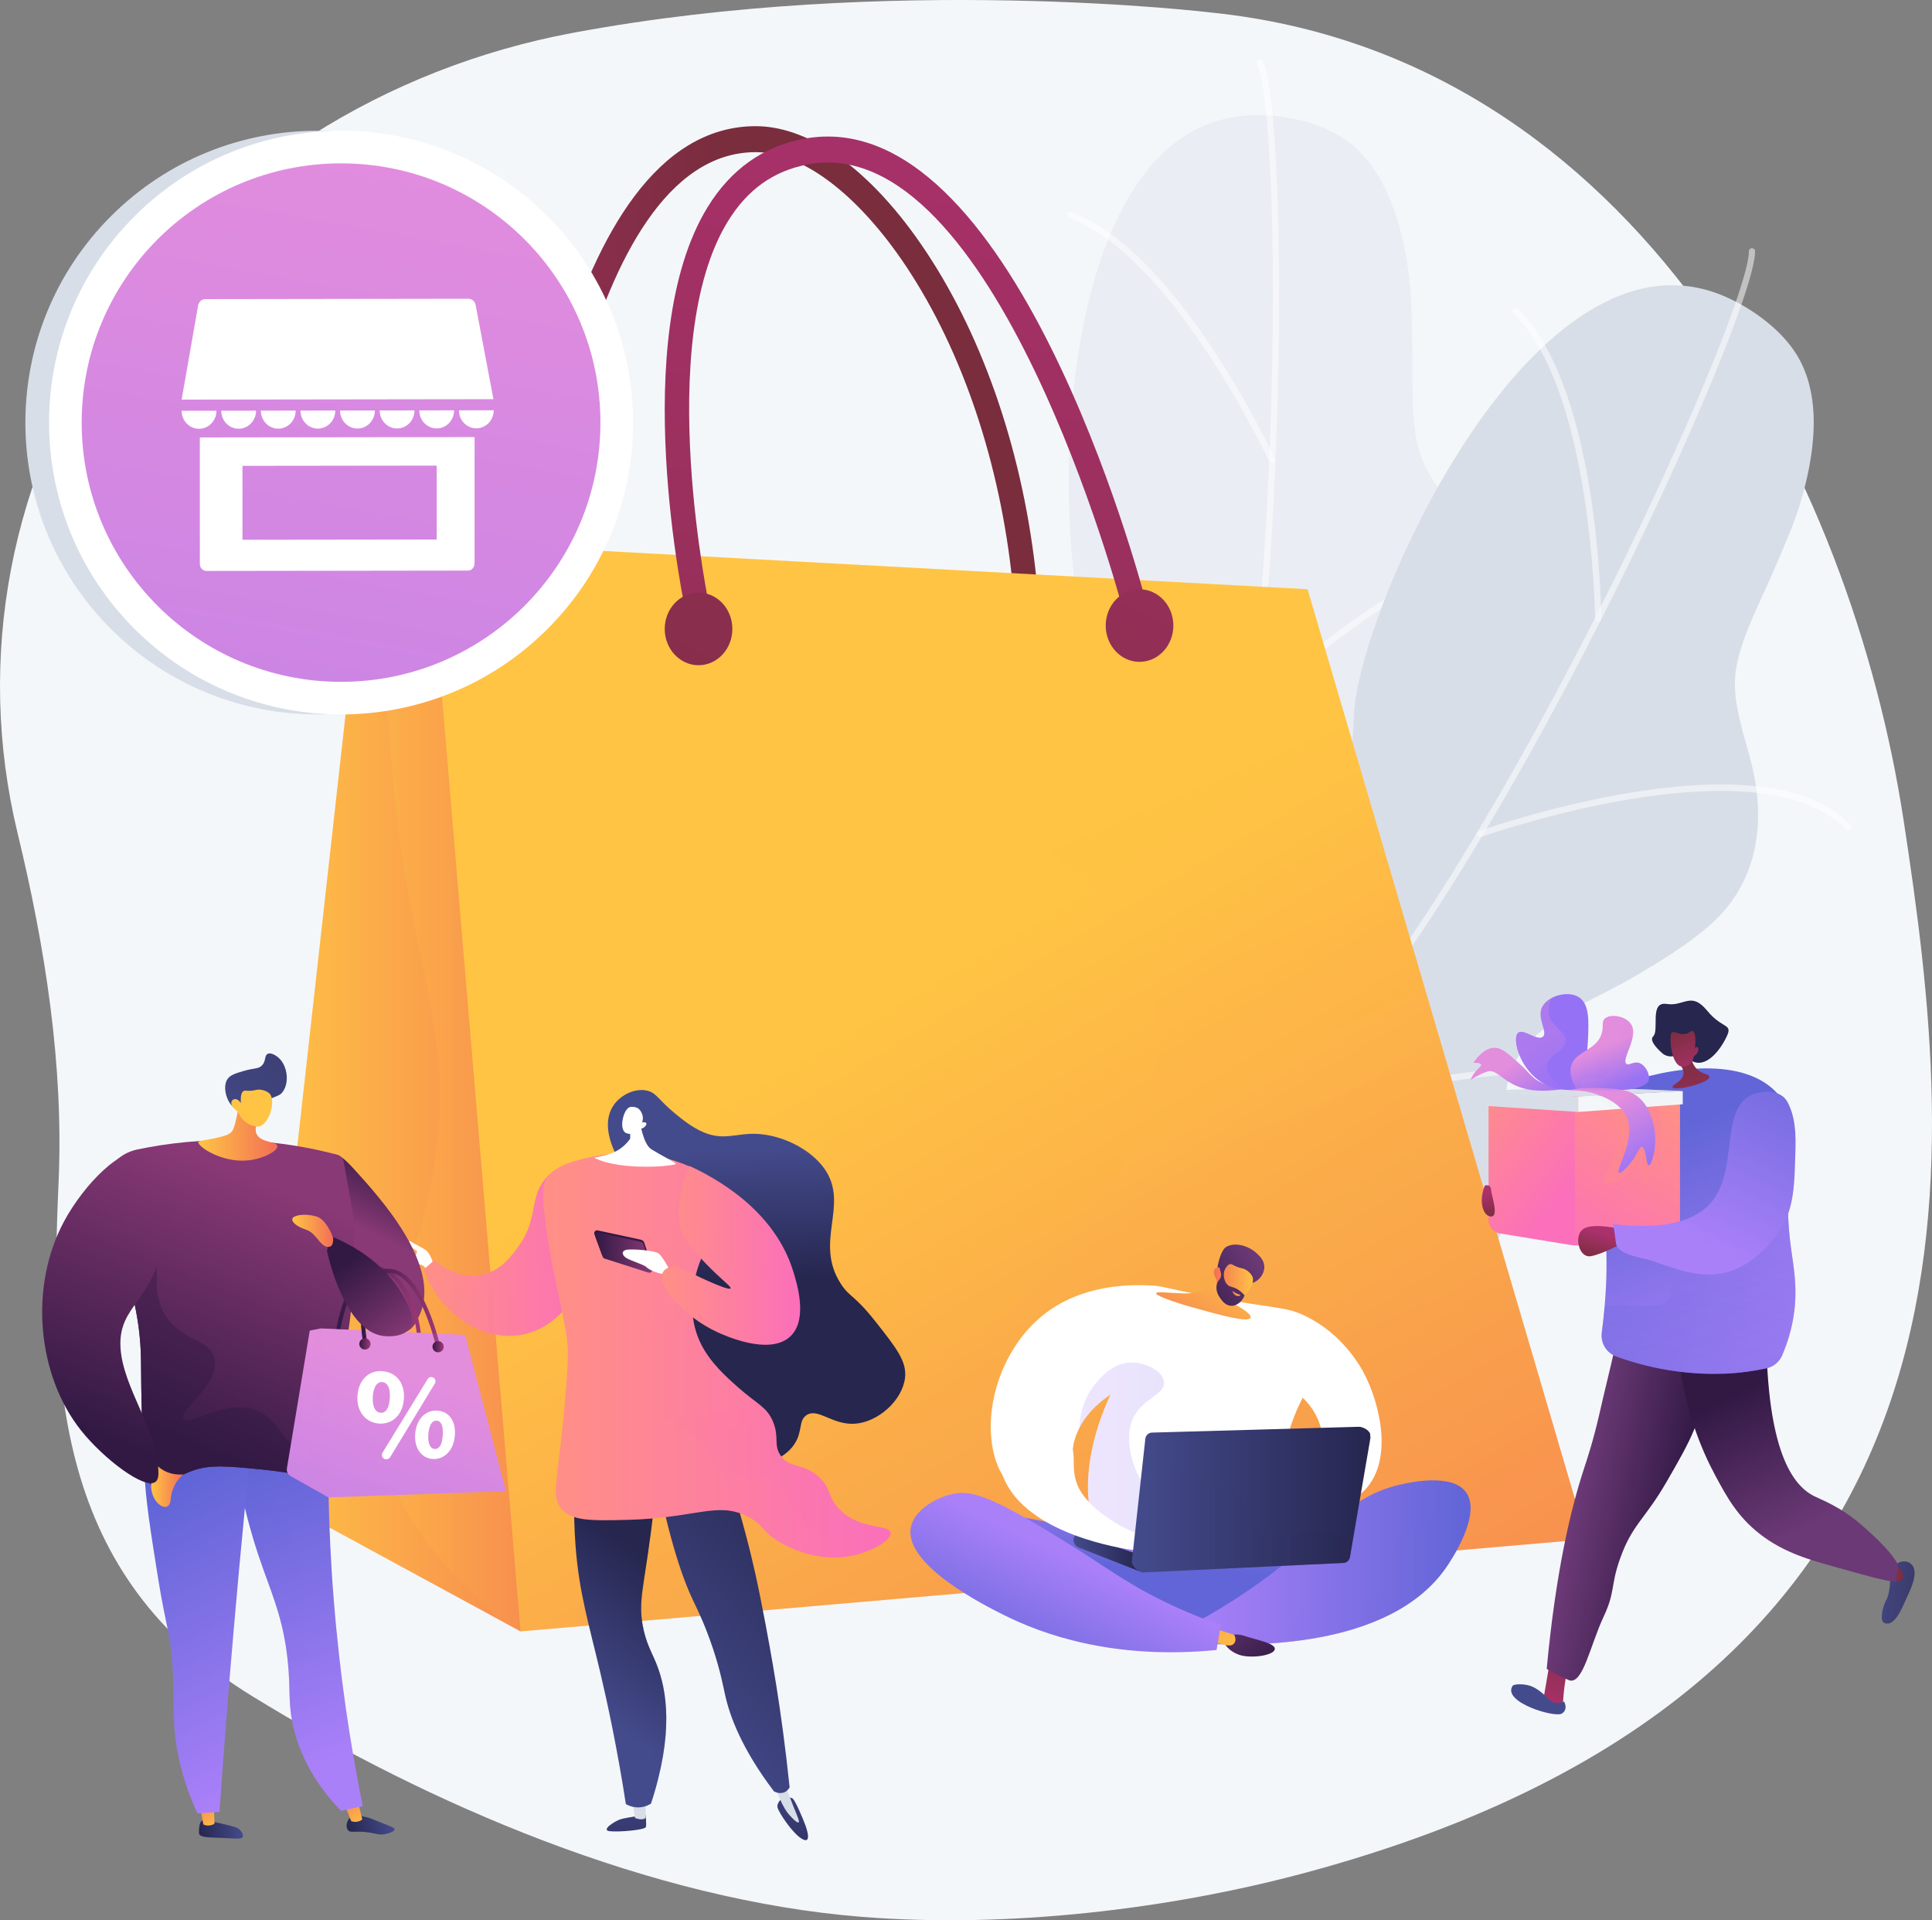 <svg width="478" height="475" viewBox="0 0 478 475" fill="none" xmlns="http://www.w3.org/2000/svg">
    <rect x="0" y="0" width="478" height="475" fill="#808080" stroke="none"/>
    <path d="M470.969 202.887C458.013 118.143 404.894 14.03 299.95 3.134C299.95 3.134 220.272 -6.552 141.728 8.128C95.111 16.839 54.236 42.772 28.37 80.043C2.507 117.315 -6.133 162.762 4.351 206.091C11.162 234.234 15.764 263.359 14.499 292.277C12.3 342.605 13.565 389.584 62.444 419.599C106.086 446.399 161.01 470.035 213.406 474.175C249.016 476.989 288.949 472.435 323.27 463.171C498.176 415.956 483.925 287.63 470.969 202.887Z" fill="#F4F7FA" />
    <path d="M332.807 34.486C326.736 30.253 317.904 28.4 310.572 28.483C258.602 29.066 259.935 137.609 269.837 161.077C279.74 184.547 275.26 192.888 235.604 208.847C195.948 224.806 217.468 247.5 223.596 261.301C229.724 275.103 240.533 286.3 212.028 302.853C183.524 319.407 194.553 327.308 194.553 327.308C194.553 327.308 253.857 378.736 249.363 361.081C244.87 343.425 248.121 315.943 297.002 309.864C318.055 307.246 349.579 294.519 354.885 271.324C356.12 265.923 356.62 257.788 354.904 252.444C352.523 245.031 347.069 239.484 343.726 232.597C335.94 216.547 351.052 203.084 359.413 191.245C363.777 185.062 368.128 178.733 371.292 171.834C377.862 157.51 373.774 143.06 364.355 131.126C359.839 125.403 353.727 119.439 351.38 112.365C348.86 104.765 349.631 94.034 349.421 86.019C349.257 79.734 349.342 73.452 348.473 67.208C346.861 55.594 342.956 41.564 332.807 34.486Z" fill="#EAEDF3" />
    <g opacity="0.8">
        <g opacity="0.8">
            <path opacity="0.8" d="M192.831 359.045C192.489 359.202 192.074 359.085 191.866 358.757C191.639 358.399 191.745 357.926 192.105 357.699C192.325 357.56 214.361 343.564 238.413 321.516C260.577 301.201 289.035 269.701 298.753 235C306.87 206.019 312.559 158.743 314.36 105.294C315.975 57.366 313.961 22.184 311.079 15.857C310.904 15.472 311.074 15.018 311.46 14.843C311.845 14.668 312.299 14.838 312.475 15.223C315.845 22.622 317.347 62.209 315.891 105.346C314.085 158.911 308.377 206.32 300.227 235.413C290.409 270.47 261.745 302.209 239.427 322.663C215.275 344.797 193.142 358.853 192.922 358.992C192.893 359.014 192.862 359.032 192.831 359.045Z" fill="white" />
        </g>
        <g opacity="0.8">
            <path opacity="0.8" d="M315.033 114.507C314.649 114.681 314.238 114.605 314.061 114.222C313.827 113.715 290.31 63.512 264.509 53.859C264.114 53.711 263.923 53.292 264.071 52.896C264.219 52.499 264.666 52.31 265.062 52.46C291.452 62.333 314.48 111.481 315.449 113.574C315.626 113.957 315.423 114.33 315.036 114.505C315.036 114.505 315.034 114.505 315.033 114.507Z" fill="white" />
        </g>
        <g opacity="0.8">
            <path opacity="0.8" d="M310.577 175.33C310.291 175.461 309.942 175.406 309.71 175.167C309.416 174.865 309.423 174.378 309.725 174.084C309.856 173.957 323.082 161.166 339.778 149.975C362.337 134.853 380.153 129.687 392.732 134.618C393.126 134.772 393.321 135.216 393.166 135.611C393.011 136.005 392.567 136.199 392.172 136.045C363.232 124.7 311.315 174.675 310.794 175.183C310.728 175.246 310.656 175.294 310.577 175.33Z" fill="white" />
        </g>
        <g opacity="0.8">
            <path opacity="0.8" d="M258.927 303.149C258.851 303.183 258.77 303.206 258.684 303.214C258.263 303.256 257.888 302.948 257.847 302.527C257.824 302.305 255.605 280.119 249.026 257.091C242.995 235.979 231.974 209.815 213.723 205.077C213.313 204.97 213.067 204.553 213.174 204.143C213.281 203.734 213.699 203.488 214.108 203.595C229.326 207.546 241.572 225.411 250.506 256.693C257.119 279.851 259.35 302.157 259.371 302.381C259.405 302.712 259.218 303.018 258.927 303.149Z" fill="white" />
        </g>
        <g opacity="0.8">
            <path opacity="0.8" d="M287.547 264.663C287.246 264.798 286.881 264.73 286.652 264.47C286.373 264.152 286.406 263.667 286.724 263.389C289.035 261.37 343.566 213.968 366.533 216.183C366.955 216.224 367.263 216.597 367.223 217.018C367.182 217.439 366.808 217.749 366.387 217.708C344.07 215.557 288.297 264.052 287.736 264.542C287.676 264.592 287.612 264.633 287.547 264.663Z" fill="white" />
        </g>
    </g>
    <path d="M444.749 88.113C440.978 81.747 433.708 76.404 427 73.445C379.458 52.46 335.672 151.801 334.954 177.261C334.237 202.72 326.702 208.458 283.994 206.566C241.286 204.675 251.462 234.237 251.319 249.336C251.175 264.434 256.37 279.1 223.565 282.365C190.76 285.631 197.521 297.386 197.521 297.386C197.521 297.386 230.175 368.745 233.404 350.816C236.633 332.887 250.987 309.219 297.994 323.921C318.241 330.253 352.21 331.721 366.654 312.809C370.017 308.404 373.845 301.208 374.497 295.633C375.402 287.9 372.739 280.592 372.553 272.942C372.119 255.111 391.456 249.115 403.973 241.8C410.509 237.98 417.093 234.02 422.833 229.05C434.752 218.734 437.021 203.891 433.396 189.13C431.659 182.052 428.567 174.094 429.366 166.683C430.222 158.722 435.371 149.275 438.506 141.893C440.963 136.105 443.643 130.421 445.442 124.38C448.79 113.14 451.052 98.755 444.749 88.113Z" fill="#D8DEE8" />
    <g opacity="0.8">
        <g opacity="0.8">
            <path opacity="0.8" d="M182.796 325.56C182.419 325.56 182.091 325.281 182.037 324.898C181.979 324.478 182.273 324.092 182.693 324.035C182.951 323.999 208.81 320.383 239.841 310.275C268.435 300.961 307.396 284.073 330.628 256.514C350.03 233.496 374.808 192.823 398.606 144.922C419.947 101.969 432.698 69.113 432.698 62.164C432.698 61.741 433.04 61.398 433.465 61.398C433.888 61.398 434.232 61.74 434.232 62.164C434.232 70.294 419.186 106.946 399.98 145.605C376.129 193.61 351.279 234.393 331.801 257.501C308.332 285.342 269.084 302.363 240.292 311.74C209.135 321.886 183.163 325.517 182.904 325.553C182.865 325.558 182.831 325.56 182.796 325.56Z" fill="white" />
        </g>
        <g opacity="0.8">
            <path opacity="0.8" d="M395.397 153.808C394.976 153.808 394.633 153.456 394.63 153.035C394.627 152.476 394.035 96.992 374.555 77.527C374.256 77.227 374.256 76.739 374.555 76.44C374.855 76.141 375.34 76.139 375.639 76.438C395.564 96.35 396.147 150.721 396.163 153.026C396.166 153.449 395.824 153.81 395.401 153.81C395.401 153.808 395.399 153.808 395.397 153.808Z" fill="white" />
        </g>
        <g opacity="0.8">
            <path opacity="0.8" d="M366.126 207.099C365.811 207.099 365.517 206.904 365.403 206.592C365.26 206.193 365.468 205.754 365.866 205.612C366.038 205.55 383.377 199.385 403.213 196.112C430.014 191.688 448.37 194.361 457.776 204.057C458.07 204.362 458.063 204.847 457.758 205.141C457.454 205.435 456.969 205.428 456.675 205.123C435.038 182.816 367.067 206.81 366.384 207.054C366.299 207.083 366.212 207.099 366.126 207.099Z" fill="white" />
        </g>
        <g opacity="0.8">
            <path opacity="0.8" d="M266.127 302.051C266.044 302.051 265.961 302.037 265.879 302.009C265.478 301.872 265.265 301.437 265.402 301.036C265.475 300.827 272.652 279.714 276.211 256.032C279.475 234.32 280.29 205.945 265.645 194.076C265.316 193.81 265.266 193.327 265.533 192.998C265.8 192.67 266.283 192.618 266.612 192.886C278.824 202.784 282.564 224.113 277.725 256.282C274.143 280.099 266.926 301.323 266.853 301.535C266.742 301.849 266.445 302.051 266.127 302.051Z" fill="white" />
        </g>
        <g opacity="0.8">
            <path opacity="0.8" d="M308.129 278.87C307.799 278.87 307.494 278.655 307.394 278.323C307.272 277.917 307.503 277.491 307.909 277.369C310.849 276.487 380.131 255.921 400.116 267.444C400.483 267.656 400.608 268.125 400.397 268.491C400.185 268.857 399.715 268.983 399.349 268.771C379.93 257.575 309.061 278.622 308.347 278.837C308.277 278.859 308.203 278.87 308.129 278.87Z" fill="white" />
        </g>
    </g>
    <path d="M253.74 149.81C252.214 149.81 250.912 148.565 250.764 146.903C248.142 117.382 239.175 89.334 225.512 67.923C213.41 48.956 199.002 37.637 186.963 37.637C186.949 37.637 186.937 37.637 186.923 37.637C143.075 37.728 133.902 145.782 133.816 146.873C133.675 148.642 132.231 149.951 130.576 149.799C128.93 149.646 127.709 148.091 127.85 146.323C128.225 141.627 137.614 31.314 186.911 31.211C186.928 31.211 186.947 31.211 186.965 31.211C201.188 31.211 217.036 43.264 230.453 64.293C244.679 86.587 254.008 115.707 256.725 146.292C256.881 148.06 255.675 149.628 254.029 149.796C253.931 149.805 253.835 149.81 253.74 149.81Z" fill="url(#paint0_linear_36_715)" />
    <path d="M71.068 372.19L128.789 403.556L163.762 288.366L106.135 133.937L89.796 138.236L65.002 360.023C64.441 365.045 66.865 369.907 71.068 372.19Z" fill="url(#paint1_linear_36_715)" />
    <path opacity="0.3" d="M163.762 288.366L106.135 133.937L96.498 136.473C95.161 157.09 95.75 174.062 96.656 186.416C100.519 238.994 113.349 253.626 107.133 290.305C101.965 320.805 90.68 324.943 91.666 345.462C92.741 367.809 107.262 386.524 124.528 401.24L128.787 403.554L163.762 288.366Z" fill="url(#paint2_linear_36_715)" />
    <path d="M106.135 133.937L323.505 145.763L392.585 380.743L128.789 403.556L106.135 133.937Z" fill="url(#paint3_linear_36_715)" />
    <g opacity="0.3">
        <path opacity="0.3" d="M323.505 145.763L210.146 139.596C208.233 142.601 205.699 147.498 205.228 153.745C202.437 190.688 278.721 202.648 285.556 247.995C290.76 282.519 258.743 322.355 230.175 340.102C200.077 358.801 179.682 349.33 159.327 370.091C150.383 379.211 144.936 390.617 141.697 402.44L392.584 380.743L323.505 145.763Z" fill="url(#paint4_linear_36_715)" />
    </g>
    <path d="M172.808 155.091C171.449 155.091 170.219 154.092 169.895 152.61C169.283 149.811 155.143 83.679 175.082 51.224C180.797 41.921 188.781 36.243 198.811 34.343C250.351 24.596 282.084 143.411 283.411 148.474C283.858 150.183 282.931 151.957 281.34 152.437C279.747 152.918 278.095 151.921 277.648 150.212C277.336 149.029 246.1 31.907 199.852 40.672C191.387 42.274 184.921 46.883 180.081 54.76C161.548 84.929 175.583 150.484 175.725 151.142C176.102 152.87 175.104 154.598 173.494 155.003C173.264 155.063 173.033 155.091 172.808 155.091Z" fill="url(#paint5_linear_36_715)" />
    <path d="M172.828 164.555C177.449 164.555 181.194 160.535 181.194 155.576C181.194 150.617 177.449 146.597 172.828 146.597C168.208 146.597 164.462 150.617 164.462 155.576C164.462 160.535 168.208 164.555 172.828 164.555Z" fill="url(#paint6_linear_36_715)" />
    <path d="M281.935 163.721C286.555 163.721 290.301 159.701 290.301 154.742C290.301 149.783 286.555 145.763 281.935 145.763C277.314 145.763 273.569 149.783 273.569 154.742C273.569 159.701 277.314 163.721 281.935 163.721Z" fill="url(#paint7_linear_36_715)" />
    <path d="M296.374 383.468L351.595 369.665L354.358 383.072L303.802 406.389L263.773 396.507L239.626 372.814L296.374 383.468Z" fill="url(#paint8_linear_36_715)" />
    <path d="M296.374 383.468L351.595 369.665L354.358 383.072L303.802 406.389L263.773 396.507L239.626 372.814L296.374 383.468Z" fill="url(#paint9_linear_36_715)" />
    <path d="M294.638 402.026C305.614 396.146 313.72 390.157 319.222 385.63C330.048 376.723 335.015 370.005 345.973 367.349C347.933 366.874 359.091 364.17 362.693 369.123C366.681 374.605 358.929 386.072 357.986 387.465C343.984 408.175 308.327 407.209 297.143 406.537C296.307 405.032 295.472 403.53 294.638 402.026Z" fill="url(#paint10_linear_36_715)" />
    <path opacity="0.3" d="M362.693 369.123C361.641 367.675 359.936 366.895 358.011 366.508C358.651 368.724 358.709 370.804 357.909 372.621C355.721 377.588 349.242 376.058 344.692 381.888C340.222 387.612 343.315 393.129 339.365 395.491C334.837 398.197 329.222 391.876 324.372 394.9C321.075 396.956 322.1 400.858 318.257 402.983C315.6 404.451 312.997 403.757 309.971 403.377C306.503 402.942 301.752 402.849 295.787 404.094C296.24 404.909 296.692 405.724 297.144 406.538C308.328 407.211 343.986 408.177 357.988 387.466C358.927 386.07 366.679 374.605 362.693 369.123Z" fill="url(#paint11_linear_36_715)" />
    <path d="M302.935 405.12C302.935 405.12 304.946 403.68 307.864 404.661C310.782 405.643 315.416 406.435 315.409 407.862C315.403 409.287 310.766 410.18 307.561 409.595C304.497 409.033 302.087 406.372 302.935 405.12Z" fill="url(#paint12_linear_36_715)" />
    <path d="M299.988 402.686L305.359 404.412C305.359 404.412 306.231 405.865 305.055 406.786C303.878 407.707 299.785 405.76 299.785 405.76L299.988 402.686Z" fill="url(#paint13_linear_36_715)" />
    <path d="M225.335 377.946C223.749 387.172 243.676 397.154 248.238 399.438C257.535 404.095 275.029 410.669 300.993 408.158C301.339 406.088 301.683 404.018 302.029 401.948C298.598 400.774 293.516 398.866 287.617 395.966C277.551 391.018 273.729 387.483 259.761 379.046C244.306 369.707 239.803 368.511 235.198 369.666C231.262 370.653 226.072 373.658 225.335 377.946Z" fill="url(#paint14_linear_36_715)" />
    <path d="M246.098 360.398C242.73 348.225 248.29 331.797 260.007 323.877C269.571 317.413 280.777 317.832 284.273 317.963C288.101 318.106 287.705 318.602 299.754 320.83C316.481 323.923 318.026 323.174 322.891 325.503C332.04 329.885 336.48 337.847 337.311 339.395C341.562 347.324 345.024 362.062 336.948 369.269C332.358 373.366 325.922 373.35 322.299 372.965C322.053 371.339 321.806 369.713 321.56 368.086C322.296 367.516 326.645 364.033 327.182 357.885C327.799 350.819 322.857 346.257 322.299 345.76C320.546 349.141 318.389 354.276 317.417 360.842C316.163 369.319 317.462 376.29 318.561 380.388C314.138 382.814 306.823 386.108 297.294 387.16C290.115 387.954 281.226 388.936 275.544 384.499C267.525 378.236 266.847 361.928 274.766 344.955C271.867 346.896 267.668 350.407 265.925 355.963C265.662 356.804 265.216 358.452 265.038 364.834C264.718 376.302 249.589 373.015 246.098 360.398Z" fill="white" />
    <path opacity="0.2" d="M300.401 368.827C296.365 369.322 295.268 373.509 291.524 373.263C283.377 372.73 276.837 358.634 280.278 350.936C282.521 345.916 288.371 345.041 287.972 341.77C287.652 339.151 283.593 337.137 280.278 337.039C275.117 336.886 271.709 341.378 270.513 342.952C267.718 346.637 267.116 350.68 267.052 353.281C269.103 349.26 272.37 346.561 274.766 344.955C266.847 361.93 267.525 378.238 275.544 384.499C281.226 388.936 290.115 387.954 297.294 387.16C305.027 386.306 311.303 383.975 315.759 381.831C311.429 374.791 305.915 368.152 300.401 368.827Z" fill="url(#paint15_linear_36_715)" />
    <path d="M314.463 380.311L267.246 379.606L279.802 385.661L314.584 383.387L314.463 380.311Z" fill="url(#paint16_linear_36_715)" />
    <path d="M265.581 380.86C265.581 381.743 266.133 382.532 266.964 382.833L282.052 388.744L282.121 384.647L267.248 379.606C266.412 379.367 265.581 379.993 265.581 380.86Z" fill="url(#paint17_linear_36_715)" />
    <path d="M248.381 352.287C252.025 348.84 260.964 351.012 264.298 355.963C266.753 359.608 264.721 362.607 266.517 367.199C268.717 372.826 277.018 377.911 282.119 379.605C281.321 381.322 281.555 381.767 280.756 383.485C277.512 383.079 254.055 379.489 248.317 365.571C248.02 364.849 244.474 355.982 248.381 352.287Z" fill="white" />
    <path d="M303.515 314.691C303.515 314.691 299.235 319.318 295.68 319.799C292.128 320.28 286.993 319.337 286.107 319.799C285.222 320.26 290.569 322.161 294.81 323.325C299.051 324.487 306.751 326.81 308.881 326.301C311.011 325.792 306.555 323.064 304.79 322.342C303.025 321.618 305.55 317.903 305.55 317.903L303.515 314.691Z" fill="url(#paint18_linear_36_715)" />
    <path d="M309.868 317.341C311.416 316.914 312.831 315.178 312.812 313.378C312.796 311.829 311.709 310.773 311.057 310.141C309.17 308.308 305.891 307.16 303.513 308.365C302.104 309.078 301.461 312.321 301.32 312.883C301.158 313.519 301.408 313.971 301.476 314.599C301.571 315.468 301.71 316.842 301.912 319.116C302.309 318.798 302.829 318.424 303.465 318.075C303.709 317.941 304.676 317.423 305.72 317.181C307.814 316.696 308.401 317.745 309.868 317.341Z" fill="url(#paint19_linear_36_715)" />
    <path d="M301.024 316.651C301.024 316.651 300.664 319.931 303.511 321.841C306.061 323.552 310.608 318.388 309.947 316.039C309.727 315.255 308.814 314.299 307.79 313.887C307.184 313.643 306.858 313.72 305.877 313.302C304.972 312.917 304.824 312.67 304.449 312.687C303.979 312.708 303.319 313.134 302.569 315.089C302.467 314.263 302.049 313.656 301.512 313.538C301.426 313.519 301.174 313.503 300.946 313.603C300.129 313.964 300.086 315.195 301.024 316.651Z" fill="url(#paint20_linear_36_715)" />
    <path d="M304.59 312.276C304.64 312.453 303.945 312.615 303.443 313.211C302.467 314.37 302.572 316.744 303.716 317.82C304.392 318.456 304.934 318.169 306.243 318.974C307.054 319.472 307.604 320.046 307.931 320.435C307.298 322.042 305.929 323.077 304.582 323.009C303.13 322.935 302.226 321.606 301.848 321.05C301.595 320.679 300.785 319.491 300.984 318.061C301.192 316.57 302.252 316.393 302.115 315.173C302.046 314.557 301.714 314.059 301.805 313.038C301.829 312.761 301.877 312.536 301.913 312.388C303.052 312.207 304.518 312.02 304.59 312.276Z" fill="url(#paint21_linear_36_715)" />
    <path d="M306.675 320.244C306.675 320.244 305.941 320.114 305.074 319.366C305.031 319.33 304.974 319.306 304.95 319.323C304.862 319.393 305.148 320.225 305.798 320.487C306.261 320.672 306.834 320.54 306.852 320.409C306.863 320.356 306.772 320.294 306.675 320.244Z" fill="url(#paint22_linear_36_715)" />
    <path d="M283.371 355.896L280.042 386.179C279.927 387.224 281.391 388.78 282.442 388.73L331.266 385.735C332.068 385.697 332.737 385.108 332.873 384.317L339.001 355.069C339.183 354.005 337.268 352.905 336.188 352.936L285.023 354.373C284.171 354.397 283.466 355.047 283.371 355.896Z" fill="url(#paint23_linear_36_715)" />
    <path d="M284.488 356.78L281.159 387.062C281.044 388.108 281.89 389.007 282.941 388.959L332.382 386.619C333.184 386.581 333.853 385.991 333.989 385.2L339.04 355.82C339.223 354.756 338.385 353.79 337.304 353.821L286.139 355.258C285.286 355.28 284.581 355.93 284.488 356.78Z" fill="url(#paint24_linear_36_715)" />
    <path opacity="0.3" d="M313.521 379.522C309.204 377.693 310.727 374.206 305.629 369.862C298.904 364.131 292.049 366.616 289.649 362.174C288.902 360.79 288.544 358.638 289.847 355.153L286.141 355.258C285.286 355.282 284.581 355.932 284.488 356.781L281.159 387.064C281.044 388.109 281.89 389.008 282.941 388.96L332.382 386.62C333.184 386.583 333.853 385.993 333.989 385.202L334.686 381.148C333.186 380.315 331.393 379.556 329.301 379.132C322.05 377.657 318.491 381.626 313.521 379.522Z" fill="url(#paint25_linear_36_715)" />
    <path d="M129.601 155.582C157.813 127.39 157.813 81.683 129.601 53.491C101.389 25.299 55.649 25.299 27.438 53.491C-0.774 81.683 -0.774 127.39 27.438 155.582C55.649 183.774 101.389 183.774 129.601 155.582Z" fill="#D8DEE8" />
    <path d="M135.46 155.582C163.672 127.39 163.672 81.683 135.46 53.491C107.249 25.299 61.509 25.299 33.297 53.491C5.086 81.683 5.086 127.39 33.297 155.582C61.509 183.774 107.249 183.774 135.46 155.582Z" fill="white" />
    <path d="M84.38 168.662C119.82 168.662 148.551 139.952 148.551 104.536C148.551 69.12 119.82 40.41 84.38 40.41C48.939 40.41 20.209 69.12 20.209 104.536C20.209 139.952 48.939 168.662 84.38 168.662Z" fill="url(#paint26_linear_36_715)" />
    <path d="M44.937 101.614L53.549 101.6L44.937 101.614Z" fill="white" />
    <path d="M49.243 106.07C51.623 106.066 53.549 104.063 53.549 101.598L44.937 101.612C44.937 104.079 46.866 106.075 49.243 106.07Z" fill="white" />
    <path d="M117.677 75.438C117.507 74.537 116.759 73.898 115.874 73.899L50.763 73.992C49.911 73.994 49.166 74.668 49.006 75.586L44.937 98.851L122.085 98.744L117.677 75.438Z" fill="white" />
    <path d="M54.739 101.596L63.352 101.583L54.739 101.596Z" fill="white" />
    <path d="M59.044 106.054C61.423 106.051 63.35 104.048 63.35 101.583L54.736 101.596C54.738 104.062 56.667 106.058 59.044 106.054Z" fill="white" />
    <path d="M64.539 101.581L73.153 101.568L64.539 101.581Z" fill="white" />
    <path d="M68.845 106.037C71.224 106.034 73.151 104.031 73.151 101.565L64.537 101.579C64.539 104.046 66.468 106.042 68.845 106.037Z" fill="white" />
    <path d="M74.34 101.564L82.954 101.55L74.34 101.564Z" fill="white" />
    <path d="M78.648 106.022C81.027 106.018 82.954 104.015 82.954 101.55L74.34 101.564C74.34 104.029 76.268 106.025 78.648 106.022Z" fill="white" />
    <path d="M122.157 101.485L113.543 101.498L122.157 101.485Z" fill="white" />
    <path d="M117.849 105.956C115.472 105.961 113.543 103.965 113.543 101.498L122.157 101.485C122.157 103.95 120.229 105.953 117.849 105.956Z" fill="white" />
    <path d="M112.355 101.502L103.741 101.516L112.355 101.502Z" fill="white" />
    <path d="M108.047 105.973C105.668 105.977 103.739 103.981 103.739 101.516L112.353 101.502C112.355 103.967 110.426 105.97 108.047 105.973Z" fill="white" />
    <path d="M102.552 101.517L93.938 101.531L102.552 101.517Z" fill="white" />
    <path d="M98.246 105.989C95.867 105.992 93.938 103.996 93.938 101.531L102.552 101.517C102.552 103.983 100.623 105.985 98.246 105.989Z" fill="white" />
    <path d="M92.749 101.535L84.136 101.548L92.749 101.535Z" fill="white" />
    <path d="M88.444 106.006C86.064 106.009 84.138 104.014 84.138 101.548L92.751 101.535C92.75 104 90.823 106.001 88.444 106.006Z" fill="white" />
    <path d="M49.441 108.207V139.32C49.441 139.825 49.538 140.31 49.868 140.669C50.198 141.029 50.601 141.23 51.065 141.23L115.773 141.144C116.81 141.142 117.418 140.27 117.418 139.186V108.117L49.441 108.207ZM108.042 133.457L59.99 133.519V115.234L108.042 115.174V133.457Z" fill="white" />
    <path d="M159.712 448.919C159.712 448.919 159.996 451.176 159.805 451.931C159.614 452.687 153.049 453.234 150.82 452.971C148.592 452.708 152.148 450.434 153.567 450.007C154.987 449.581 159.712 448.919 159.712 448.919Z" fill="url(#paint27_linear_36_715)" />
    <path d="M156.406 445.154L157.097 449.682C157.097 449.682 158.863 450.475 159.711 449.691L159.804 444.951L156.406 445.154Z" fill="#D8DEE8" />
    <path d="M193.419 444.953C193.419 444.953 192.026 445.986 192.397 447.224C192.769 448.462 196.019 453.418 198.336 454.826C200.653 456.232 199.926 453.301 199.253 451.475C198.579 449.65 196.857 445.628 196.184 444.953C195.511 444.279 193.419 444.953 193.419 444.953Z" fill="url(#paint28_linear_36_715)" />
    <path d="M190.913 439.979C191.585 441.855 192.234 443.397 192.741 444.535C193.863 447.052 194.476 447.996 195.169 448.814C195.774 449.527 197.206 451.049 197.591 450.794C197.982 450.538 196.934 448.688 194.914 443.27C194.62 442.484 193.695 439.978 193.695 439.978H190.913V439.979Z" fill="#D8DEE8" />
    <path d="M142.657 361.597C142.177 366.312 141.716 373.629 142.404 382.512C143.302 394.083 145.618 401.405 148.521 413.743C150.297 421.284 152.688 432.381 154.851 446.261C155.353 446.548 156.829 447.303 158.732 447.021C159.797 446.863 160.593 446.44 161.063 446.136C166.74 428.8 165.063 418.055 162.324 411.362C161.156 408.509 159.74 406.258 158.983 401.873C157.982 396.071 159.22 392.827 160.985 379.385C162.245 369.804 162.026 368.324 161.188 366.886C157.842 361.143 147.603 361.256 142.657 361.597Z" fill="url(#paint29_linear_36_715)" />
    <path d="M107.348 313.084C107.348 313.084 106.552 309.96 105.225 309.137C103.899 308.313 102.026 307.431 101.595 307.069C101.165 306.706 100.665 307.789 101.902 308.618C103.139 309.446 103.139 309.446 103.139 309.446C103.164 309.675 103.13 309.852 103.089 309.978C102.893 310.564 102.223 310.966 101.398 311.042C98.222 311.707 96.981 311.738 96.498 311.597C96.426 311.576 96.15 311.487 96.034 311.609C95.846 311.805 96.183 312.429 96.326 312.647C97.184 313.959 100.168 314.528 102.401 313.504C103.216 313.129 103.527 312.726 104.123 312.828C105.067 312.988 105.649 314.234 105.991 315.266L107.348 313.084Z" fill="white" />
    <path d="M162.198 363.613C165.677 381.563 169.09 390.989 171.674 396.322C172.311 397.637 174.437 401.88 176.446 407.962C178.225 413.346 178.967 417.306 179.347 419.049C180.546 424.55 183.51 432.584 191.484 443.12C191.584 443.179 192.943 443.947 194.243 443.263C194.9 442.916 195.229 442.364 195.36 442.106C194.317 432.032 193.12 423.567 192.083 417.034C191.864 415.664 190.904 409.669 189.399 401.747C188.81 398.648 187.947 394.106 186.913 389.442C185.626 383.633 183.651 375.73 180.609 366.259C174.471 365.375 168.335 364.495 162.198 363.613Z" fill="url(#paint30_linear_36_715)" />
    <path d="M104.787 314.074C105.692 313.271 106.595 312.469 107.5 311.664C107.83 311.998 112.657 316.705 119.405 315.278C124.051 314.296 126.73 310.483 128.447 308.049C133.603 300.739 130.52 295.375 136.07 290.408C137.611 289.03 140.635 287.359 142.612 287.869C147.322 289.083 150.034 303.238 145.475 314.373C144.554 316.62 139.488 328.996 127.994 330.336C118.715 331.42 108.873 324.886 104.787 314.074Z" fill="url(#paint31_linear_36_715)" />
    <path d="M159.236 292.616C157.263 290.794 153.49 288.693 151.597 283.81C151.028 282.341 149.01 277.133 151.986 273.15C153.753 270.784 157.036 269.179 159.929 269.748C162.401 270.234 162.788 271.955 166.989 275.418C168.626 276.765 171.254 278.931 174.179 280.137C179.19 282.201 182.203 280.259 187.235 280.48C193.416 280.752 200.598 284.201 204.058 289.214C210.2 298.112 201.304 307.137 208.03 317.562C210.234 320.977 211.321 320.212 216.541 326.823C221.767 333.444 224.382 336.753 223.916 340.809C223.271 346.437 217.203 351.815 211.49 352.181C205.909 352.538 202.362 348.151 199.52 350.07C197.497 351.435 198.654 354.093 196.506 357.285C193.738 361.402 188.294 362.222 187.415 362.353C179.257 363.582 168.257 354.024 163.587 342.698C155.162 322.275 169.959 302.522 159.236 292.616Z" fill="url(#paint32_linear_36_715)" />
    <path opacity="0.3" d="M162.326 411.362C161.157 408.509 159.742 406.258 158.985 401.873C157.983 396.071 159.222 392.827 160.987 379.385C162.246 369.804 162.028 368.324 161.19 366.886C159.372 363.764 155.515 362.381 151.582 361.813C151.635 362.014 151.687 362.217 151.73 362.411C153.794 371.832 145.915 377.581 149.469 387.937C151.221 393.043 154.016 394.212 154.668 400.135C155.279 405.682 153.065 406.839 153.538 411.882C154.245 419.42 159.604 421.244 160.997 427.017C161.904 430.768 161.14 436.252 154.524 444.191C154.634 444.876 154.744 445.561 154.852 446.259C155.355 446.547 156.831 447.301 158.733 447.019C159.798 446.861 160.595 446.438 161.065 446.134C166.742 428.8 165.064 418.057 162.326 411.362Z" fill="url(#paint33_linear_36_715)" />
    <path opacity="0.3" d="M141.558 301.423C133.062 308.128 134.009 320.989 128.786 321.64C127.191 321.84 127.279 320.617 123.473 319.381C117.908 317.573 115.295 319.4 111.379 318.027C109.759 317.458 107.649 316.242 105.573 313.375C105.311 313.607 105.048 313.84 104.787 314.073C108.873 324.884 118.713 331.419 127.994 330.337C139.488 328.996 144.556 316.622 145.475 314.375C147.613 309.151 148.152 303.261 147.634 298.354C145.674 298.927 143.545 299.855 141.558 301.423Z" fill="url(#paint34_linear_36_715)" />
    <path d="M135.395 291.259C135.916 290.451 137.571 288.213 144.594 286.563C148.114 285.736 154.622 284.319 162.997 286.092C174.499 288.528 181.662 295.425 184.36 298.323C182.153 299.761 176.059 304.144 173.042 312.46C172.102 315.047 169.329 323.892 173.296 332.179C175.581 336.953 179.625 340.537 182.696 343.26C187.302 347.343 189.688 347.971 191.231 351.629C192.912 355.612 191.219 357.555 193.306 360.281C195.549 363.209 198.176 361.849 201.978 364.81C205.871 367.842 204.486 370.34 208.03 373.693C213.179 378.563 220.006 376.981 220.322 379.173C220.596 381.059 215.744 383.617 211.622 384.654C203.459 386.708 196.34 383.26 194.223 382.197C188.361 379.254 189.373 377.349 184.905 375.106C177.422 371.349 172.309 375.529 155.265 375.96C146.036 376.194 141.368 376.245 138.812 373.125C136.477 370.275 137.704 367.148 139.106 353.675C139.106 353.675 139.106 353.675 139.106 353.673C139.557 349.172 140.5 339.751 140.505 334.383C140.508 331.209 139.407 326.026 137.205 315.656C137.074 315.044 135.884 309.443 134.92 301.959C134.052 295.219 134.177 293.151 135.395 291.259Z" fill="url(#paint35_linear_36_715)" />
    <g opacity="0.3">
        <path opacity="0.3" d="M208.029 373.691C204.485 370.338 205.871 367.842 201.976 364.808C198.174 361.846 195.547 363.207 193.304 360.28C191.216 357.553 192.91 355.611 191.229 351.627C189.686 347.969 187.3 347.341 182.695 343.258C179.624 340.535 175.581 336.953 173.295 332.177C169.327 323.892 172.101 315.046 173.04 312.458C176.057 304.143 182.151 299.759 184.358 298.322C184.145 298.093 183.895 297.832 183.627 297.558C169.08 299.556 160.598 307.956 159.551 310.443C157.127 316.192 160.965 318.305 161.063 334.886C161.109 342.811 160.254 345.942 162.828 349.25C165.771 353.034 169.162 351.863 173.418 356.809C176.689 360.61 176.164 363.018 179.218 364.621C182.5 366.341 184.592 364.335 188.296 365.124C194.482 366.443 195.805 373.57 199.895 377.471C202.988 380.42 208.706 382.483 219.983 380.27C220.245 379.89 220.37 379.52 220.32 379.173C220.004 376.98 213.178 378.563 208.029 373.691Z" fill="url(#paint36_linear_36_715)" />
    </g>
    <path d="M158.276 277.106C158.276 277.106 159.009 282.966 161.175 284.309C163.339 285.652 166.838 287.405 167.225 287.881C167.611 288.358 153.815 289.839 146.978 286.391C149.232 285.922 149.844 285.748 149.844 285.748C150.455 285.574 151.596 285.255 152.74 284.603C153.517 284.159 154.773 283.295 155.922 281.662L155.897 278.416L158.276 277.106Z" fill="white" />
    <path d="M158.604 279.181C158.604 279.181 157.194 281.116 154.98 280.31C152.998 279.588 154.181 274.474 155.752 273.889C156.277 273.695 157.239 273.781 157.884 274.181C158.336 274.463 159.546 275.964 158.852 277.645C159.353 277.501 159.793 277.632 159.903 277.879C160.043 278.194 159.62 278.622 159.523 278.718C159.191 279.057 158.79 279.15 158.604 279.181Z" fill="white" />
    <path d="M160.579 314.724L149.368 310.767C149.16 310.7 148.995 310.541 148.921 310.339L147.061 305.284C146.868 304.762 147.329 304.234 147.873 304.351L158.407 306.627C158.648 306.678 159.184 306.835 159.349 307.282L161.434 313.447C161.627 313.997 161.133 314.901 160.579 314.724Z" fill="url(#paint37_linear_36_715)" />
    <path d="M160.407 314.788L149.574 311.325C149.366 311.258 149.201 311.1 149.127 310.897L147.267 305.843C147.075 305.32 147.536 304.793 148.079 304.909L158.613 307.186C158.854 307.237 159.05 307.413 159.131 307.645L161.29 313.887C161.481 314.435 160.961 314.965 160.407 314.788Z" fill="url(#paint38_linear_36_715)" />
    <path d="M165.897 314.566C165.897 314.566 164.008 310.791 162.874 310.034C161.741 309.28 156.645 308.951 155.226 309.114C153.806 309.28 153.7 310.337 154.887 311.129C156.074 311.922 159.435 312.828 160.022 313.507C160.607 314.188 164.763 316.075 165.897 314.566Z" fill="white" />
    <path d="M163.939 314.822C162.375 318.095 169.438 325.776 177.315 329.45C178.92 330.198 190.446 335.572 195.625 330.495C199.903 326.301 197.206 317.561 196.242 314.442C191.513 299.123 176.77 291.261 170.588 288.421C165.899 299.951 168.595 305.116 169.658 306.728C170.769 308.415 173.874 311.96 177.176 315.085C179.498 317.284 180.947 318.357 180.749 318.695C180.503 319.118 177.771 318.302 167.168 313.072C165.937 313.265 164.474 313.705 163.939 314.822Z" fill="url(#paint39_linear_36_715)" />
    <path d="M87.652 289.262C94.048 296.293 109.359 313.127 103.804 325.299C103.042 326.968 102.223 328.764 100.424 329.428C95.165 331.365 90.458 320.334 78.637 318.166C72.595 317.059 70.524 319.369 68.494 317.415C62.304 311.451 73.667 285.089 82.393 285.507C83.974 285.583 85.164 286.525 87.652 289.262Z" fill="url(#paint40_linear_36_715)" />
    <path d="M49.849 450.473C49.29 450.987 49.254 452.189 49.231 452.974C49.221 453.325 49.216 453.5 49.262 453.621C49.601 454.503 51.351 454.491 54.103 454.602C58.452 454.779 59.758 455.041 60.057 454.377C60.338 453.755 59.51 452.816 59.417 452.713C58.917 452.158 58.334 451.979 57.21 451.683C55.13 451.137 53.73 450.855 53.307 450.769C50.659 450.232 50.217 450.134 49.849 450.473Z" fill="url(#paint41_linear_36_715)" />
    <path d="M52.899 446.139L53.069 451.085C52.934 451.317 51.432 451.951 50.301 451.278L49.448 446.378L52.899 446.139Z" fill="url(#paint42_linear_36_715)" />
    <path d="M86.482 449.782C85.734 450.523 85.496 451.95 86.074 452.689C86.64 453.416 87.576 452.943 90.147 453.157C92.899 453.385 93.584 454.075 95.485 453.657C96.252 453.488 97.616 453.052 97.62 452.51C97.621 452.13 96.952 451.896 94.719 451.015C91.55 449.763 91.567 449.705 90.888 449.555C89.181 449.18 87.47 448.802 86.482 449.782Z" fill="url(#paint43_linear_36_715)" />
    <path d="M88.486 445.383L89.625 450.052C89.508 450.292 88.058 451.04 86.879 450.456L85.063 445.885L88.486 445.383Z" fill="url(#paint44_linear_36_715)" />
    <path d="M81.562 344.06C80.937 359.518 81.067 376.943 82.594 395.947C84.103 414.73 86.711 431.769 89.746 446.791C87.957 447.17 86.167 447.552 84.376 447.932C80.122 443.524 74.825 436.658 72.595 427.235C71.211 421.387 71.933 418.457 71.236 411.318C70.129 399.949 66.984 393.858 63.894 384.573C61.115 376.23 57.957 364.036 56.775 347.897C65.036 346.618 73.299 345.339 81.562 344.06Z" fill="url(#paint45_linear_36_715)" />
    <path opacity="0.3" d="M79.103 416.302C77.132 408.504 73.335 406.442 73.198 399.081C73.101 393.874 74.973 393.449 74.847 388.465C74.658 380.906 70.225 376.943 67.999 372.188C65.647 367.167 64.744 359.1 71.078 345.682C66.309 346.42 61.541 347.159 56.773 347.897C57.955 364.036 61.115 376.232 63.892 384.573C66.984 393.856 70.129 399.949 71.235 411.318C71.93 418.457 71.209 421.387 72.594 427.235C74.825 436.658 80.12 443.524 84.375 447.932C84.831 447.836 85.285 447.738 85.741 447.642C81.142 442.159 79.518 437.261 79.105 433.287C78.434 426.823 81.092 424.165 79.103 416.302Z" fill="url(#paint46_linear_36_715)" />
    <path d="M63.675 343.097C61.549 362.687 59.595 382.651 57.838 402.982C56.519 418.237 55.346 433.307 54.305 448.185C52.491 448.312 50.676 448.438 48.863 448.565C47.294 445.233 45.245 440.156 44 433.723C42.486 425.91 43.176 421.356 42.758 413.319C42.288 404.305 41.017 402.28 39.183 390.843C35.46 367.633 33.599 356.028 39.494 349.184C41.406 346.963 47.329 341.45 63.675 343.097Z" fill="url(#paint47_linear_36_715)" />
    <path d="M26 298.901C23.641 292.635 27.39 285.729 33.946 284.349C41.402 282.781 50.329 281.722 60.362 282.133C69.325 282.5 77.115 283.957 83.435 285.636C84.258 285.854 84.879 286.528 85.028 287.367C85.834 291.859 86.639 296.353 87.442 300.845C87.647 305.805 87.714 312.525 87.156 320.464C86.601 328.403 86.054 328.524 84.779 339.729C82.699 358 83.571 362.774 79.897 364.97C77.507 366.398 76.642 364.674 64.446 363.469C56.268 362.661 52.094 362.284 47.953 363.685C42.314 365.594 40.427 368.795 38.101 367.755C35.869 366.756 35.586 362.907 35.314 356.197C34.896 345.846 34.92 338.809 34.882 336.291C34.705 324.735 31.773 315.912 28.021 304.612C27.354 302.597 26.672 300.691 26 298.901Z" fill="url(#paint48_linear_36_715)" />
    <path d="M59.263 270.686C59.132 273.592 58.686 275.878 58.294 277.439C57.847 279.227 57.568 279.681 57.226 280.042C56.71 280.587 55.946 281.025 51.728 281.837C49.431 282.277 49.14 282.248 49.078 282.469C48.775 283.552 54.757 287.618 61.188 287.056C65.124 286.712 68.799 284.673 68.642 283.492C68.486 282.303 64.549 282.727 63.498 280.535C62.769 279.011 63.787 276.956 64.952 275.271C64.018 273.272 60.197 272.686 59.263 270.686Z" fill="url(#paint49_linear_36_715)" />
    <path d="M66.211 272.057C68.922 270.982 69.282 270.876 69.766 270.312C71.704 268.053 71.186 263.624 68.9 261.623C68.781 261.52 67.24 260.198 66.232 260.684C65.377 261.097 65.845 262.362 64.907 263.456C64.028 264.48 62.965 264.136 60.405 264.888C58.298 265.507 56.987 265.89 56.29 266.915C54.853 269.026 56.237 273.544 58.748 274.494C59.651 274.836 60.085 274.484 66.211 272.057Z" fill="url(#paint50_linear_36_715)" />
    <path d="M58.84 274.953C58.84 274.953 59.904 278.117 63.33 278.663C66.397 279.151 68.377 272.479 66.772 270.604C66.237 269.978 64.992 269.486 63.877 269.543C63.218 269.576 62.949 269.786 61.873 269.82C60.878 269.851 60.637 269.686 60.3 269.861C59.879 270.08 59.452 270.75 59.595 272.865C59.151 272.149 58.509 271.769 57.966 271.89C57.88 271.909 57.639 272.003 57.474 272.191C56.877 272.866 57.36 274.015 58.84 274.953Z" fill="url(#paint51_linear_36_715)" />
    <path d="M75.157 358.975C69.158 356.418 69.191 351.125 63.589 348.916C55.593 345.765 46.763 353.09 45.383 351.06C43.948 348.947 54.496 342.466 53.092 336.076C51.975 330.997 44.612 331.898 40.666 324.948C36.922 318.353 40.549 312.255 37.235 309.965C36.047 309.144 33.951 308.821 29.977 310.567C32.75 319.214 34.737 326.841 34.884 336.292C34.923 338.811 34.897 345.847 35.315 356.198C35.586 362.908 35.871 366.757 38.102 367.756C40.428 368.798 42.316 365.595 47.955 363.687C52.096 362.286 56.269 362.661 64.448 363.47C76.645 364.676 77.509 366.4 79.898 364.971C81.455 364.041 82.195 362.644 82.689 359.958C80.244 360.223 77.65 360.037 75.157 358.975Z" fill="url(#paint52_linear_36_715)" />
    <path d="M38.82 362.461C38.82 362.461 41.073 365.088 45.393 364.713C45.393 364.713 42.575 366.591 42.2 371.095C41.824 375.599 34.311 370.344 38.82 362.461Z" fill="url(#paint53_linear_36_715)" />
    <path d="M38.443 366.589C35.754 368.547 25.58 360.809 20.037 353.826C9.245 340.234 7.1 318.326 15.905 302.023C20.739 293.073 30.357 283.049 35.814 285.131C40.879 287.063 41.333 299.037 40.322 306.527C38.228 322.029 29.301 322.618 29.803 333.179C30.283 343.248 39.154 353.912 39.195 364.335C39.197 364.923 39.174 366.058 38.443 366.589Z" fill="url(#paint54_linear_36_715)" />
    <path d="M103.749 332.156C103.496 332.144 103.288 331.943 103.276 331.685C103.047 327.107 101.754 322.709 99.638 319.3C97.763 316.282 95.45 314.427 93.455 314.335C93.453 314.335 93.45 314.335 93.448 314.335C86.174 314.023 83.902 330.64 83.881 330.808C83.845 331.08 83.597 331.272 83.324 331.236C83.052 331.2 82.859 330.951 82.895 330.679C82.99 329.957 85.314 312.993 93.491 313.343C93.494 313.343 93.496 313.343 93.499 313.343C95.858 313.45 98.403 315.429 100.482 318.776C102.686 322.324 104.031 326.89 104.271 331.634C104.284 331.907 104.073 332.141 103.799 332.154C103.78 332.156 103.765 332.156 103.749 332.156Z" fill="url(#paint55_linear_36_715)" />
    <path d="M71.906 365.135L81.261 370.409L87.862 352.882L79.377 328.606L76.637 329.148L70.984 363.211C70.856 363.983 71.224 364.751 71.906 365.135Z" fill="url(#paint56_linear_36_715)" />
    <path opacity="0.3" d="M87.862 352.882L79.377 328.606L77.762 328.926C77.397 332.099 77.376 334.725 77.442 336.64C77.717 344.788 79.743 347.142 78.457 352.76C77.388 357.431 75.487 357.986 75.508 361.162C75.53 364.62 77.81 367.619 80.571 370.02L81.261 370.409L87.862 352.882Z" fill="url(#paint57_linear_36_715)" />
    <path d="M79.377 328.604L115.074 330.208L125.173 368.851L81.261 370.409L79.377 328.604Z" fill="url(#paint58_linear_36_715)" />
    <path d="M90.289 332.368C90.064 332.357 89.866 332.194 89.823 331.964C89.74 331.527 87.855 321.209 91.389 316.347C92.402 314.953 93.764 314.136 95.442 313.918C104.057 312.797 108.496 331.381 108.68 332.172C108.742 332.438 108.577 332.706 108.308 332.768C108.04 332.83 107.773 332.665 107.711 332.397C107.668 332.211 103.3 313.894 95.569 314.901C94.155 315.085 93.049 315.749 92.192 316.93C88.908 321.451 90.781 331.678 90.8 331.781C90.85 332.051 90.673 332.311 90.403 332.361C90.365 332.368 90.327 332.369 90.289 332.368Z" fill="url(#paint59_linear_36_715)" />
    <g opacity="0.3">
        <path opacity="0.3" d="M115.074 330.208L97.365 329.412C96.452 330.262 95.786 331.257 95.676 332.402C95.154 337.781 107.481 340.111 108.344 347.555C108.967 352.925 103.381 358.837 98.519 361.364C93.398 364.027 90.081 362.413 86.559 365.468C85.013 366.811 84.031 368.53 83.411 370.332L125.175 368.851L115.074 330.208Z" fill="url(#paint60_linear_36_715)" />
    </g>
    <path d="M91.676 332.505C91.641 333.27 90.993 333.863 90.226 333.829C89.46 333.794 88.867 333.146 88.901 332.38C88.935 331.615 89.584 331.021 90.351 331.056C91.118 331.09 91.712 331.74 91.676 332.505Z" fill="url(#paint61_linear_36_715)" />
    <path d="M109.779 333.191C109.745 333.956 109.096 334.549 108.329 334.515C107.563 334.48 106.97 333.832 107.004 333.066C107.039 332.301 107.687 331.707 108.454 331.742C109.22 331.776 109.814 332.424 109.779 333.191Z" fill="url(#paint62_linear_36_715)" />
    <g opacity="0.15">
        <path opacity="0.15" d="M99.428 346.097C99.171 350.369 96.395 352.47 93.417 352.325C90.172 352.167 87.681 349.563 87.927 345.483C88.161 341.603 90.733 338.947 94.358 339.382C97.873 339.803 99.638 342.609 99.428 346.097ZM91.726 345.667C91.592 347.895 92.249 349.549 93.675 349.64C95.046 349.728 95.794 348.359 95.936 346.021C96.063 343.907 95.595 342.215 94.1 342.057C92.643 341.905 91.853 343.537 91.726 345.667ZM94.119 359.547L105.298 341.309C105.511 340.96 105.908 340.767 106.316 340.817C107.071 340.908 107.481 341.749 107.087 342.399L96.023 360.637C95.834 360.95 95.493 361.141 95.127 361.141H95.012C94.193 361.139 93.692 360.244 94.119 359.547ZM112.043 355.071C111.806 359.028 109.411 361.091 106.858 361.088C104.111 361.084 101.998 358.801 102.196 355.04C102.411 351.464 104.616 348.897 107.716 349.121C110.732 349.337 112.238 351.842 112.043 355.071ZM105.466 355.036C105.315 357.092 105.87 358.586 107.09 358.605C108.265 358.624 108.912 357.33 109.043 355.167C109.16 353.212 108.793 351.675 107.512 351.601C106.239 351.529 105.585 353.07 105.466 355.036Z" fill="url(#paint63_linear_36_715)" />
    </g>
    <path d="M99.935 345.92C99.679 350.192 96.902 352.293 93.924 352.148C90.68 351.99 88.189 349.385 88.435 345.306C88.669 341.426 91.241 338.77 94.864 339.205C98.382 339.626 100.145 342.433 99.935 345.92ZM92.233 345.492C92.099 347.72 92.756 349.373 94.182 349.465C95.554 349.552 96.302 348.184 96.443 345.846C96.57 343.731 96.102 342.04 94.607 341.881C93.152 341.728 92.362 343.362 92.233 345.492ZM94.626 359.37L105.805 341.132C106.018 340.783 106.416 340.59 106.824 340.64C107.579 340.731 107.988 341.572 107.594 342.222L96.531 360.46C96.341 360.773 96.001 360.964 95.634 360.964H95.519C94.702 360.962 94.2 360.068 94.626 359.37ZM112.552 354.895C112.315 358.853 109.92 360.916 107.367 360.912C104.62 360.909 102.507 358.626 102.705 354.864C102.92 351.289 105.126 348.722 108.226 348.945C111.24 349.16 112.747 351.665 112.552 354.895ZM105.975 354.859C105.824 356.915 106.38 358.409 107.599 358.428C108.774 358.447 109.421 357.153 109.552 354.99C109.669 353.035 109.303 351.498 108.021 351.424C106.748 351.352 106.092 352.893 105.975 354.859Z" fill="white" />
    <path d="M81.872 305.778C92.829 310.328 97.528 316.751 99.514 320.163C100.78 322.342 102.848 325.993 101.473 328.384C100.181 330.633 96.445 330.722 94.612 330.439C85.29 329 81.273 311.155 80.891 309.374L81.872 305.778Z" fill="url(#paint64_linear_36_715)" />
    <path d="M82.395 306.154C82.395 306.154 80.893 301.65 78.262 300.899C75.634 300.147 73 300.524 72.439 301.273C71.876 302.025 73.148 303.331 75.706 304.179C78.264 305.026 79.014 308.03 80.893 308.404C82.77 308.781 82.395 306.154 82.395 306.154Z" fill="url(#paint65_linear_36_715)" />
    <path d="M383.799 409.047C383.13 412.946 382.459 416.843 381.789 420.742C382.094 421.18 382.835 422.104 383.991 422.226C385.285 422.362 386.328 421.409 386.715 421.017C387.043 415.612 387.959 411.797 389.02 409.047H383.799Z" fill="url(#paint66_linear_36_715)" />
    <path d="M374.189 417.075C374.588 416.417 377.554 416.506 379.102 417.208C381.7 418.383 383.341 420.711 384.005 420.997C385.519 421.648 386.847 420.887 386.973 420.912C386.973 420.912 388.096 422.802 386.424 423.881C384.752 424.961 371.723 421.143 374.189 417.075Z" fill="#444B8C" />
    <path d="M401.224 322.299C401.061 328.716 398.305 338.251 395.759 349.528C394.2 356.434 392.542 361.325 391.86 363.41C388.686 373.125 384.958 388.425 382.674 412.798C382.933 413.157 387.668 415.454 388.246 415.643C391.635 416.752 393.429 406.987 396.756 399.911C399.691 393.669 398.41 392.385 400.822 385.561C403.82 377.076 406.893 375.974 412.363 366.503C418.042 356.669 421.99 349.834 420.864 342.674C418.909 330.251 404.839 323.684 401.224 322.299Z" fill="url(#paint67_linear_36_715)" />
    <path d="M469.844 386.498C470.893 386.062 472.187 386.105 473.042 387.097C474.719 389.041 472.72 393.162 471.85 394.963C470.862 397.008 468.953 402.638 466.185 401.462C464.953 400.938 465.892 397.228 466.532 396.103C467.334 394.692 467.502 393.084 467.642 391.438C467.699 390.776 467.941 389.88 468.192 389.24C468.572 388.281 468.794 386.935 469.844 386.498Z" fill="url(#paint68_linear_36_715)" />
    <path d="M470.671 390.633C469.761 392.237 466.642 389.825 465.054 389.191C463.466 388.556 463.222 389.139 463.933 387.848C464.643 386.557 465.577 385.295 467.308 386.062C469.039 386.828 471.581 389.031 470.671 390.633Z" fill="url(#paint69_linear_36_715)" />
    <path d="M415.114 333.334C416.43 348.139 421.039 358.76 424.344 364.923C427.243 370.328 429.878 375.125 435.346 379.41C441.341 384.112 447.798 385.892 455.109 387.906C460.805 389.476 465.545 390.917 469.046 391.331C469.051 390.437 469.634 387.956 469.639 387.061C468.032 384.181 464.901 381.002 460.54 377.198C455.408 372.723 450.701 371.028 448.828 370.089C442.843 367.088 436.739 357.228 436.978 326.407C429.689 328.716 422.402 331.025 415.114 333.334Z" fill="url(#paint70_linear_36_715)" />
    <path d="M443.106 328.804C442.485 331.316 441.694 333.489 440.927 335.263C440.218 336.915 438.747 338.12 436.989 338.489C433.947 339.134 430.53 339.648 426.775 339.796C419.732 340.071 410.332 339.328 399.896 335.55C397.446 334.659 395.958 332.201 396.299 329.624C396.591 327.41 396.82 325.28 396.995 323.241C398.109 310.399 397.095 300.966 395.712 294.261C395.578 293.599 395.378 292.633 395.115 291.474C392.66 280.618 390.89 278.462 391.645 275.605C392.853 271.025 399.428 268.83 402.833 267.693C416.147 263.243 434.382 261.609 441.257 272.478C443.677 276.308 443.602 279.997 443.144 285.009C442.635 290.589 441.649 297.809 443.11 308.69C443.798 313.842 445.203 320.26 443.106 328.804Z" fill="url(#paint71_linear_36_715)" />
    <path d="M422.39 250.026C418.361 245.121 416.712 249.037 412.355 248.343C407.997 247.648 410.597 254.857 409.023 256.357C408.016 257.317 409.81 259.24 411.235 260.506C411.997 261.181 413.033 261.46 414.032 261.257C415.054 261.051 416.57 261.068 418.199 262.213C421.113 264.262 424.514 261.48 426.821 257.162C429.128 252.845 426.419 254.93 422.39 250.026Z" fill="#26264F" />
    <path d="M418.906 257.449C418.017 259.961 418.063 262.349 419.587 264.188C420.929 265.808 422.868 265.603 422.925 266.365C423.037 267.869 414.282 270.038 413.795 268.914C413.554 268.36 416.322 267.527 416.52 265.641C416.602 264.857 416.32 264.267 414.672 261.221L413.967 261.367L418.906 257.449Z" fill="url(#paint72_linear_36_715)" />
    <path d="M419.052 261.312C419.052 261.312 418.841 263.808 416.37 263.856C413.327 263.917 412.873 255.895 413.605 255.426C414.455 254.882 415.226 256.173 417.216 255.69C418.054 255.488 418.767 254.396 419.209 255.555C419.713 256.873 419.338 259.225 419.338 259.225C419.338 259.225 420.052 258.618 420.174 259.335C420.334 260.27 419.637 260.867 419.052 261.312Z" fill="url(#paint73_linear_36_715)" />
    <path d="M371.147 305.123L388.975 308.026C389.409 308.097 389.847 308.116 390.284 308.081L391.974 307.949L391.693 271.197L371.252 270.472C369.63 270.415 368.283 271.713 368.283 273.334V301.76C368.285 303.429 369.497 304.853 371.147 305.123Z" fill="url(#paint74_linear_36_715)" />
    <path d="M415.659 269.896V303.054C415.659 304.074 414.903 304.935 413.891 305.066L391.349 307.994C390.42 308.068 389.627 307.333 389.627 306.403V273.057C389.627 272.125 390.379 271.369 391.311 271.364L415.659 269.896Z" fill="url(#paint75_linear_36_715)" />
    <path d="M367.505 273.554L390.463 275.057V271.249L367.505 269.896V273.554Z" fill="#D8DEE8" />
    <path opacity="0.3" d="M394.37 271.18C395.526 271.627 396.836 272.368 397.957 273.606C400.763 276.702 400.393 280.929 400.288 282.172C399.786 288.156 395.748 291.488 396.844 292.635C397.596 293.42 399.927 292.301 400.655 291.951C403.66 290.506 404.985 287.842 405.411 286.869C405.602 287.445 405.835 288.194 406.067 289.081C406.827 291.987 406.664 292.863 406.968 292.934C407.906 293.149 412.499 285.535 410.987 277.199C410.454 274.259 409.298 271.984 408.364 270.487C403.7 270.717 399.036 270.95 394.37 271.18Z" fill="url(#paint76_linear_36_715)" />
    <path d="M390.463 271.249V275.057L416.33 273.152V269.896L390.463 271.249Z" fill="#F4F7FA" />
    <path d="M367.505 269.896L390.463 268.771L416.33 269.896L390.463 271.249L367.505 269.896Z" fill="#D8DEE8" />
    <path opacity="0.3" d="M367.505 269.896L390.463 268.771L416.33 269.896L390.463 271.249L367.505 269.896Z" fill="#D8DEE8" />
    <path d="M364.548 262.888C365.138 261.991 367.152 259.153 369.862 259.182C371.498 259.199 372.914 260.428 375.677 262.888C378.02 264.974 378.433 265.749 379.436 266.595C381.249 268.121 384.538 269.497 391.015 268.398C389.751 268.814 387.893 269.316 385.602 269.55C382.684 269.849 378.35 270.293 374.271 268.185C371.29 266.645 369.936 264.511 368.056 265.041C367.617 265.164 366.303 265.672 364.888 266.492C364.445 266.748 364.089 266.98 363.846 267.145C363.892 267.016 363.975 266.801 364.097 266.543C365.055 264.527 366.617 263.879 366.452 263.337C366.387 263.122 366.031 262.875 364.548 262.888Z" fill="url(#paint77_linear_36_715)" />
    <path d="M390.162 269.572C388.588 269.725 384.418 269.911 380.738 267.269C375.782 263.708 374.055 256.694 375.625 255.446C376.952 254.392 380.403 257.631 381.741 256.448C383.037 255.305 380.184 251.941 381.54 249.135C382.858 246.409 387.797 244.93 390.563 246.63C393.292 248.308 393.094 252.582 392.868 257.451C392.629 262.673 391.279 266.853 390.162 269.572Z" fill="url(#paint78_linear_36_715)" />
    <path d="M390.162 269.572C388.339 266.634 388.361 264.709 388.784 263.461C389.978 259.938 395.034 259.828 396.278 255.646C396.829 253.794 396.152 252.752 397.08 251.939C398.537 250.66 402.354 251.349 403.597 253.442C405.467 256.593 401.007 262.104 402.394 263.16C403.061 263.669 404.162 262.443 405.602 262.959C407.19 263.53 408.274 265.892 407.908 267.167C407.388 268.978 403.433 270.379 390.162 269.572Z" fill="url(#paint79_linear_36_715)" />
    <g opacity="0.3">
        <path opacity="0.3" d="M416.33 269.896L394.055 271.06C395.282 271.491 396.732 272.251 397.959 273.604C398.21 273.881 398.432 274.164 398.635 274.453L416.33 273.15V269.896Z" fill="#D8DEE8" />
    </g>
    <path d="M400.589 290.111C399.433 289.537 405.147 281.465 402.249 275.911C400.101 271.792 393.882 270.332 393.171 270.174C390.694 269.622 388.597 269.825 388.595 269.648C388.592 269.419 392.12 269.021 395.979 269.172C400.336 269.342 402.905 269.478 405.202 271.276C407.032 272.708 407.799 274.496 408.31 275.684C410.899 281.713 408.677 288.333 407.909 288.308C407.278 288.287 407.256 283.773 406.205 283.699C405.465 283.647 405.145 285.856 402.797 288.407C402.016 289.255 401.026 290.328 400.589 290.111Z" fill="url(#paint80_linear_36_715)" />
    <path opacity="0.3" d="M405.602 262.961C404.162 262.443 403.061 263.669 402.394 263.162C401.009 262.106 405.466 256.595 403.596 253.443C403.096 252.599 402.174 251.987 401.157 251.637C402.041 253.433 402.007 254.676 401.692 255.546C400.913 257.695 398.403 257.724 397.582 260.255C396.799 262.667 398.576 264.192 397.682 265.765C396.662 267.561 393.106 265.72 391.566 267.367C391.048 267.922 390.868 268.715 390.893 269.612C403.572 270.322 407.397 268.942 407.908 267.166C408.274 265.893 407.19 263.531 405.602 262.961Z" fill="url(#paint81_linear_36_715)" />
    <path opacity="0.3" d="M382.744 263.361C383.243 260.839 387.324 260.151 387.356 257.451C387.386 255.039 384.15 254.299 383.346 251.239C382.952 249.74 383.284 248.229 383.886 246.878C382.842 247.44 381.986 248.215 381.542 249.135C380.186 251.943 383.037 255.305 381.743 256.448C380.404 257.631 376.953 254.392 375.627 255.446C374.056 256.694 375.784 263.708 380.74 267.269C382.863 268.794 385.144 269.375 387 269.565C383.21 266.662 382.478 264.704 382.744 263.361Z" fill="url(#paint82_linear_36_715)" />
    <path d="M367.366 293.276C367.366 293.276 368.799 292.74 368.918 294.29C369.036 295.841 370.888 300.912 368.918 300.912C366.948 300.912 365.754 297.214 367.366 293.276Z" fill="url(#paint83_linear_36_715)" />
    <path opacity="0.4" d="M443.106 328.804C442.485 331.316 441.694 333.489 440.926 335.263C440.218 336.915 438.747 338.12 436.989 338.49C433.947 339.134 430.53 339.648 426.775 339.796C419.732 340.071 410.332 339.328 399.896 335.55C397.446 334.659 395.958 332.201 396.299 329.624C396.591 327.41 396.82 325.28 396.995 323.241C403.517 321.718 412.735 325.436 413.344 319.95C414.223 312.027 422.133 314.404 429.899 312.151C437.663 309.897 439.714 284.541 439.714 284.541C440.88 283.066 442.034 283.422 443.142 285.01C442.633 290.591 441.647 297.811 443.108 308.692C443.798 313.842 445.203 320.26 443.106 328.804Z" fill="url(#paint84_linear_36_715)" />
    <path d="M400.584 303.948C400.584 303.948 394.362 302.458 391.834 303.928C389.307 305.398 390.475 311.366 393.715 310.718C396.954 310.07 401.892 307.234 401.892 307.234L400.584 303.948Z" fill="url(#paint85_linear_36_715)" />
    <path d="M438.119 270.093C439.83 270.289 441.406 271.034 442.232 272.565C444.703 277.145 444.274 282.684 444.114 287.701C443.939 293.218 443.727 298.863 440.766 303.711C438.065 308.133 433.9 312.09 429.092 314.081C422.451 316.832 415.42 314.269 409.064 311.982C406.636 311.109 401.057 310.639 399.936 308.056C399.703 307.519 399.368 302.834 398.924 302.783C413.879 304.521 420.353 301.06 423.453 297.331C430.119 289.312 425.576 274.759 433.099 270.961C434.477 270.267 436.369 269.894 438.119 270.093Z" fill="url(#paint86_linear_36_715)" />
    <defs>
        <linearGradient id="paint0_linear_36_715" x1="75.969" y1="96.769" x2="181.649" y2="92.171" gradientUnits="userSpaceOnUse">
            <stop stop-color="#AB316D" />
            <stop offset="1" stop-color="#792D3D" />
        </linearGradient>
        <linearGradient id="paint1_linear_36_715" x1="64.922" y1="268.747" x2="163.762" y2="268.747" gradientUnits="userSpaceOnUse">
            <stop stop-color="#FFC444" />
            <stop offset="0.996" stop-color="#F36F56" />
        </linearGradient>
        <linearGradient id="paint2_linear_36_715" x1="91.606" y1="268.746" x2="163.762" y2="268.746" gradientUnits="userSpaceOnUse">
            <stop stop-color="#FFC444" />
            <stop offset="0.996" stop-color="#F36F56" />
        </linearGradient>
        <linearGradient id="paint3_linear_36_715" x1="212.716" y1="252.046" x2="385.142" y2="542.762" gradientUnits="userSpaceOnUse">
            <stop stop-color="#FFC444" />
            <stop offset="0.996" stop-color="#F36F56" />
        </linearGradient>
        <linearGradient id="paint4_linear_36_715" x1="212.213" y1="226.255" x2="351.78" y2="554.256" gradientUnits="userSpaceOnUse">
            <stop stop-color="#FFC444" />
            <stop offset="0.996" stop-color="#F36F56" />
        </linearGradient>
        <linearGradient id="paint5_linear_36_715" x1="237.991" y1="1.056" x2="192.109" y2="392.972" gradientUnits="userSpaceOnUse">
            <stop stop-color="#AB316D" />
            <stop offset="1" stop-color="#792D3D" />
        </linearGradient>
        <linearGradient id="paint6_linear_36_715" x1="262.176" y1="-14.283" x2="129.385" y2="238.522" gradientUnits="userSpaceOnUse">
            <stop stop-color="#AB316D" />
            <stop offset="1" stop-color="#792D3D" />
        </linearGradient>
        <linearGradient id="paint7_linear_36_715" x1="345.941" y1="33.058" x2="213.15" y2="285.862" gradientUnits="userSpaceOnUse">
            <stop stop-color="#AB316D" />
            <stop offset="1" stop-color="#792D3D" />
        </linearGradient>
        <linearGradient id="paint8_linear_36_715" x1="297.62" y1="365.536" x2="296.438" y2="388.898" gradientUnits="userSpaceOnUse">
            <stop stop-color="#FF9085" />
            <stop offset="1" stop-color="#FB6FBB" />
        </linearGradient>
        <linearGradient id="paint9_linear_36_715" x1="297.62" y1="365.536" x2="296.438" y2="388.898" gradientUnits="userSpaceOnUse">
            <stop stop-color="#AA80F9" />
            <stop offset="0.996" stop-color="#6165D7" />
        </linearGradient>
        <linearGradient id="paint10_linear_36_715" x1="294.637" y1="386.494" x2="363.825" y2="386.494" gradientUnits="userSpaceOnUse">
            <stop stop-color="#AA80F9" />
            <stop offset="0.996" stop-color="#6165D7" />
        </linearGradient>
        <linearGradient id="paint11_linear_36_715" x1="294.637" y1="386.655" x2="363.825" y2="386.655" gradientUnits="userSpaceOnUse">
            <stop stop-color="#AA80F9" />
            <stop offset="0.996" stop-color="#6165D7" />
        </linearGradient>
        <linearGradient id="paint12_linear_36_715" x1="314.229" y1="413.396" x2="300.924" y2="396.827" gradientUnits="userSpaceOnUse">
            <stop stop-color="#311944" />
            <stop offset="1" stop-color="#6B3976" />
        </linearGradient>
        <linearGradient id="paint13_linear_36_715" x1="306.054" y1="409.464" x2="287.722" y2="386.385" gradientUnits="userSpaceOnUse">
            <stop stop-color="#FFC444" />
            <stop offset="0.996" stop-color="#F36F56" />
        </linearGradient>
        <linearGradient id="paint14_linear_36_715" x1="266.554" y1="385.72" x2="251.327" y2="417.415" gradientUnits="userSpaceOnUse">
            <stop stop-color="#AA80F9" />
            <stop offset="0.996" stop-color="#6165D7" />
        </linearGradient>
        <linearGradient id="paint15_linear_36_715" x1="267.052" y1="362.44" x2="315.757" y2="362.44" gradientUnits="userSpaceOnUse">
            <stop stop-color="#AA80F9" />
            <stop offset="0.996" stop-color="#6165D7" />
        </linearGradient>
        <linearGradient id="paint16_linear_36_715" x1="267.247" y1="382.634" x2="314.584" y2="382.634" gradientUnits="userSpaceOnUse">
            <stop stop-color="#AA80F9" />
            <stop offset="0.996" stop-color="#6165D7" />
        </linearGradient>
        <linearGradient id="paint17_linear_36_715" x1="265.58" y1="384.15" x2="282.12" y2="384.15" gradientUnits="userSpaceOnUse">
            <stop stop-color="#444B8C" />
            <stop offset="0.996" stop-color="#26264F" />
        </linearGradient>
        <linearGradient id="paint18_linear_36_715" x1="288.189" y1="337.179" x2="305.413" y2="311.383" gradientUnits="userSpaceOnUse">
            <stop offset="0.004" stop-color="#F36F56" />
            <stop offset="1" stop-color="#FFC444" />
        </linearGradient>
        <linearGradient id="paint19_linear_36_715" x1="292.144" y1="321.696" x2="310.228" y2="310.773" gradientUnits="userSpaceOnUse">
            <stop stop-color="#311944" />
            <stop offset="1" stop-color="#6B3976" />
        </linearGradient>
        <linearGradient id="paint20_linear_36_715" x1="300.327" y1="317.433" x2="310.012" y2="317.433" gradientUnits="userSpaceOnUse">
            <stop offset="0.004" stop-color="#F36F56" />
            <stop offset="1" stop-color="#FFC444" />
        </linearGradient>
        <linearGradient id="paint21_linear_36_715" x1="293.45" y1="323.879" x2="311.554" y2="312.944" gradientUnits="userSpaceOnUse">
            <stop stop-color="#311944" />
            <stop offset="1" stop-color="#6B3976" />
        </linearGradient>
        <linearGradient id="paint22_linear_36_715" x1="304.935" y1="319.949" x2="306.854" y2="319.949" gradientUnits="userSpaceOnUse">
            <stop offset="0.004" stop-color="#F36F56" />
            <stop offset="1" stop-color="#FFC444" />
        </linearGradient>
        <linearGradient id="paint23_linear_36_715" x1="280.038" y1="370.833" x2="339.014" y2="370.833" gradientUnits="userSpaceOnUse">
            <stop stop-color="#444B8C" />
            <stop offset="0.996" stop-color="#26264F" />
        </linearGradient>
        <linearGradient id="paint24_linear_36_715" x1="281.149" y1="371.388" x2="339.066" y2="371.388" gradientUnits="userSpaceOnUse">
            <stop stop-color="#444B8C" />
            <stop offset="0.996" stop-color="#26264F" />
        </linearGradient>
        <linearGradient id="paint25_linear_36_715" x1="281.149" y1="372.055" x2="334.687" y2="372.055" gradientUnits="userSpaceOnUse">
            <stop stop-color="#444B8C" />
            <stop offset="0.996" stop-color="#26264F" />
        </linearGradient>
        <linearGradient id="paint26_linear_36_715" x1="98.496" y1="26.954" x2="9.666" y2="515.867" gradientUnits="userSpaceOnUse">
            <stop offset="0.004" stop-color="#E38DDD" />
            <stop offset="1" stop-color="#9571F6" />
        </linearGradient>
        <linearGradient id="paint27_linear_36_715" x1="154.027" y1="434.403" x2="156.293" y2="475.227" gradientUnits="userSpaceOnUse">
            <stop stop-color="#444B8C" />
            <stop offset="0.996" stop-color="#26264F" />
        </linearGradient>
        <linearGradient id="paint28_linear_36_715" x1="195.103" y1="432.124" x2="197.37" y2="472.945" gradientUnits="userSpaceOnUse">
            <stop stop-color="#444B8C" />
            <stop offset="0.996" stop-color="#26264F" />
        </linearGradient>
        <linearGradient id="paint29_linear_36_715" x1="140.801" y1="418.698" x2="163.687" y2="387.962" gradientUnits="userSpaceOnUse">
            <stop stop-color="#444B8C" />
            <stop offset="0.996" stop-color="#26264F" />
        </linearGradient>
        <linearGradient id="paint30_linear_36_715" x1="157.817" y1="422.511" x2="211.431" y2="372.476" gradientUnits="userSpaceOnUse">
            <stop stop-color="#444B8C" />
            <stop offset="0.996" stop-color="#26264F" />
        </linearGradient>
        <linearGradient id="paint31_linear_36_715" x1="104.787" y1="309.115" x2="147.818" y2="309.115" gradientUnits="userSpaceOnUse">
            <stop stop-color="#FF9085" />
            <stop offset="1" stop-color="#FB6FBB" />
        </linearGradient>
        <linearGradient id="paint32_linear_36_715" x1="186.414" y1="284.286" x2="187.42" y2="316.759" gradientUnits="userSpaceOnUse">
            <stop stop-color="#444B8C" />
            <stop offset="0.996" stop-color="#26264F" />
        </linearGradient>
        <linearGradient id="paint33_linear_36_715" x1="143.723" y1="420.874" x2="166.609" y2="390.137" gradientUnits="userSpaceOnUse">
            <stop stop-color="#444B8C" />
            <stop offset="0.996" stop-color="#26264F" />
        </linearGradient>
        <linearGradient id="paint34_linear_36_715" x1="104.787" y1="314.404" x2="147.818" y2="314.404" gradientUnits="userSpaceOnUse">
            <stop stop-color="#FF9085" />
            <stop offset="1" stop-color="#FB6FBB" />
        </linearGradient>
        <linearGradient id="paint35_linear_36_715" x1="134.359" y1="335.267" x2="220.333" y2="335.267" gradientUnits="userSpaceOnUse">
            <stop stop-color="#FF9085" />
            <stop offset="1" stop-color="#FB6FBB" />
        </linearGradient>
        <linearGradient id="paint36_linear_36_715" x1="178.154" y1="285.362" x2="191.249" y2="365.496" gradientUnits="userSpaceOnUse">
            <stop stop-color="#FF9085" />
            <stop offset="1" stop-color="#FB6FBB" />
        </linearGradient>
        <linearGradient id="paint37_linear_36_715" x1="154.317" y1="310.39" x2="156.578" y2="344.058" gradientUnits="userSpaceOnUse">
            <stop stop-color="#311944" />
            <stop offset="0.225" stop-color="#45204F" />
            <stop offset="1" stop-color="#893976" />
        </linearGradient>
        <linearGradient id="paint38_linear_36_715" x1="147.223" y1="309.857" x2="161.331" y2="309.857" gradientUnits="userSpaceOnUse">
            <stop stop-color="#311944" />
            <stop offset="1" stop-color="#893976" />
        </linearGradient>
        <linearGradient id="paint39_linear_36_715" x1="163.751" y1="310.446" x2="198.044" y2="310.638" gradientUnits="userSpaceOnUse">
            <stop stop-color="#FF9085" />
            <stop offset="1" stop-color="#FB6FBB" />
        </linearGradient>
        <linearGradient id="paint40_linear_36_715" x1="99.349" y1="286.562" x2="90.528" y2="304.614" gradientUnits="userSpaceOnUse">
            <stop stop-color="#311944" />
            <stop offset="1" stop-color="#893976" />
        </linearGradient>
        <linearGradient id="paint41_linear_36_715" x1="59.937" y1="452.065" x2="49.192" y2="453.036" gradientUnits="userSpaceOnUse">
            <stop stop-color="#444B8C" />
            <stop offset="0.996" stop-color="#26264F" />
        </linearGradient>
        <linearGradient id="paint42_linear_36_715" x1="53.773" y1="452.505" x2="48.376" y2="443.064" gradientUnits="userSpaceOnUse">
            <stop stop-color="#FFC444" />
            <stop offset="0.996" stop-color="#F36F56" />
        </linearGradient>
        <linearGradient id="paint43_linear_36_715" x1="97.124" y1="450.219" x2="85.927" y2="452.668" gradientUnits="userSpaceOnUse">
            <stop stop-color="#444B8C" />
            <stop offset="0.996" stop-color="#26264F" />
        </linearGradient>
        <linearGradient id="paint44_linear_36_715" x1="90.194" y1="451.618" x2="83.962" y2="442.426" gradientUnits="userSpaceOnUse">
            <stop stop-color="#FFC444" />
            <stop offset="0.996" stop-color="#F36F56" />
        </linearGradient>
        <linearGradient id="paint45_linear_36_715" x1="94.358" y1="431.401" x2="67.522" y2="360.996" gradientUnits="userSpaceOnUse">
            <stop stop-color="#AA80F9" />
            <stop offset="0.996" stop-color="#6165D7" />
        </linearGradient>
        <linearGradient id="paint46_linear_36_715" x1="89.512" y1="433.248" x2="62.676" y2="362.843" gradientUnits="userSpaceOnUse">
            <stop stop-color="#AA80F9" />
            <stop offset="0.996" stop-color="#6165D7" />
        </linearGradient>
        <linearGradient id="paint47_linear_36_715" x1="77.15" y1="435.22" x2="41.895" y2="368.625" gradientUnits="userSpaceOnUse">
            <stop stop-color="#AA80F9" />
            <stop offset="0.996" stop-color="#6165D7" />
        </linearGradient>
        <linearGradient id="paint48_linear_36_715" x1="39.782" y1="361.453" x2="67.72" y2="293.302" gradientUnits="userSpaceOnUse">
            <stop stop-color="#311944" />
            <stop offset="1" stop-color="#893976" />
        </linearGradient>
        <linearGradient id="paint49_linear_36_715" x1="49.067" y1="278.897" x2="68.647" y2="278.897" gradientUnits="userSpaceOnUse">
            <stop stop-color="#FFC444" />
            <stop offset="0.996" stop-color="#F36F56" />
        </linearGradient>
        <linearGradient id="paint50_linear_36_715" x1="50.217" y1="283.983" x2="67.742" y2="262.915" gradientUnits="userSpaceOnUse">
            <stop stop-color="#444B8C" />
            <stop offset="0.996" stop-color="#3E4177" />
        </linearGradient>
        <linearGradient id="paint51_linear_36_715" x1="64.35" y1="279.413" x2="69.569" y2="296.935" gradientUnits="userSpaceOnUse">
            <stop stop-color="#FFC444" />
            <stop offset="0.996" stop-color="#F36F56" />
        </linearGradient>
        <linearGradient id="paint52_linear_36_715" x1="46.689" y1="358.008" x2="89.031" y2="260.049" gradientUnits="userSpaceOnUse">
            <stop stop-color="#311944" />
            <stop offset="1" stop-color="#893976" />
        </linearGradient>
        <linearGradient id="paint53_linear_36_715" x1="37.383" y1="367.608" x2="45.393" y2="367.608" gradientUnits="userSpaceOnUse">
            <stop stop-color="#FFC444" />
            <stop offset="0.996" stop-color="#F36F56" />
        </linearGradient>
        <linearGradient id="paint54_linear_36_715" x1="19.38" y1="353.258" x2="47.332" y2="285.112" gradientUnits="userSpaceOnUse">
            <stop stop-color="#311944" />
            <stop offset="1" stop-color="#893976" />
        </linearGradient>
        <linearGradient id="paint55_linear_36_715" x1="83.279" y1="322.061" x2="104.658" y2="323.022" gradientUnits="userSpaceOnUse">
            <stop stop-color="#311944" />
            <stop offset="1" stop-color="#A03976" />
        </linearGradient>
        <linearGradient id="paint56_linear_36_715" x1="84.789" y1="333.55" x2="46.083" y2="447.499" gradientUnits="userSpaceOnUse">
            <stop offset="0.004" stop-color="#E38DDD" />
            <stop offset="1" stop-color="#9571F6" />
        </linearGradient>
        <linearGradient id="paint57_linear_36_715" x1="85.259" y1="333.71" x2="46.552" y2="447.659" gradientUnits="userSpaceOnUse">
            <stop offset="0.004" stop-color="#E38DDD" />
            <stop offset="1" stop-color="#9571F6" />
        </linearGradient>
        <linearGradient id="paint58_linear_36_715" x1="105.092" y1="340.448" x2="66.386" y2="454.394" gradientUnits="userSpaceOnUse">
            <stop offset="0.004" stop-color="#E38DDD" />
            <stop offset="1" stop-color="#9571F6" />
        </linearGradient>
        <linearGradient id="paint59_linear_36_715" x1="89.326" y1="322.94" x2="109.073" y2="323.828" gradientUnits="userSpaceOnUse">
            <stop stop-color="#311944" />
            <stop offset="1" stop-color="#A03976" />
        </linearGradient>
        <linearGradient id="paint60_linear_36_715" x1="112.931" y1="343.11" x2="74.225" y2="457.057" gradientUnits="userSpaceOnUse">
            <stop offset="0.004" stop-color="#E38DDD" />
            <stop offset="1" stop-color="#9571F6" />
        </linearGradient>
        <linearGradient id="paint61_linear_36_715" x1="88.901" y1="332.381" x2="91.677" y2="332.506" gradientUnits="userSpaceOnUse">
            <stop stop-color="#311944" />
            <stop offset="1" stop-color="#A03976" />
        </linearGradient>
        <linearGradient id="paint62_linear_36_715" x1="107.003" y1="333.066" x2="109.779" y2="333.19" gradientUnits="userSpaceOnUse">
            <stop stop-color="#311944" />
            <stop offset="1" stop-color="#A03976" />
        </linearGradient>
        <linearGradient id="paint63_linear_36_715" x1="87.725" y1="349.94" x2="112.226" y2="351.041" gradientUnits="userSpaceOnUse">
            <stop stop-color="#FF9085" />
            <stop offset="1" stop-color="#FB6FBB" />
        </linearGradient>
        <linearGradient id="paint64_linear_36_715" x1="85.711" y1="312.238" x2="100.34" y2="331.799" gradientUnits="userSpaceOnUse">
            <stop stop-color="#311944" />
            <stop offset="1" stop-color="#893976" />
        </linearGradient>
        <linearGradient id="paint65_linear_36_715" x1="72.306" y1="304.466" x2="82.424" y2="304.466" gradientUnits="userSpaceOnUse">
            <stop stop-color="#FFC444" />
            <stop offset="0.996" stop-color="#F36F56" />
        </linearGradient>
        <linearGradient id="paint66_linear_36_715" x1="383.174" y1="423.725" x2="388.809" y2="400.179" gradientUnits="userSpaceOnUse">
            <stop stop-color="#AB316D" />
            <stop offset="1" stop-color="#792D3D" />
        </linearGradient>
        <linearGradient id="paint67_linear_36_715" x1="416.37" y1="373.153" x2="390.57" y2="368.167" gradientUnits="userSpaceOnUse">
            <stop stop-color="#311944" />
            <stop offset="1" stop-color="#6B3976" />
        </linearGradient>
        <linearGradient id="paint68_linear_36_715" x1="466.379" y1="393.572" x2="473.035" y2="394.457" gradientUnits="userSpaceOnUse">
            <stop stop-color="#40447E" />
            <stop offset="0.996" stop-color="#3C3B6B" />
        </linearGradient>
        <linearGradient id="paint69_linear_36_715" x1="463.647" y1="387.925" x2="471.009" y2="388.904" gradientUnits="userSpaceOnUse">
            <stop stop-color="#AB316D" />
            <stop offset="1" stop-color="#792D3D" />
        </linearGradient>
        <linearGradient id="paint70_linear_36_715" x1="431.507" y1="343.529" x2="447.65" y2="377.53" gradientUnits="userSpaceOnUse">
            <stop stop-color="#311944" />
            <stop offset="1" stop-color="#6B3976" />
        </linearGradient>
        <linearGradient id="paint71_linear_36_715" x1="433.311" y1="336.539" x2="409.973" y2="280.636" gradientUnits="userSpaceOnUse">
            <stop stop-color="#AA80F9" />
            <stop offset="0.996" stop-color="#6165D7" />
        </linearGradient>
        <linearGradient id="paint72_linear_36_715" x1="420.204" y1="280.85" x2="417.413" y2="260.856" gradientUnits="userSpaceOnUse">
            <stop stop-color="#AB316D" />
            <stop offset="1" stop-color="#792D3D" />
        </linearGradient>
        <linearGradient id="paint73_linear_36_715" x1="419.395" y1="265.654" x2="414.862" y2="254.017" gradientUnits="userSpaceOnUse">
            <stop stop-color="#AB316D" />
            <stop offset="1" stop-color="#792D3D" />
        </linearGradient>
        <linearGradient id="paint74_linear_36_715" x1="360.966" y1="272.857" x2="388.623" y2="293.914" gradientUnits="userSpaceOnUse">
            <stop stop-color="#FF9085" />
            <stop offset="1" stop-color="#FB6FBB" />
        </linearGradient>
        <linearGradient id="paint75_linear_36_715" x1="412.827" y1="270.915" x2="387.144" y2="314.322" gradientUnits="userSpaceOnUse">
            <stop stop-color="#FF9085" />
            <stop offset="1" stop-color="#FB6FBB" />
        </linearGradient>
        <linearGradient id="paint76_linear_36_715" x1="403.072" y1="281.397" x2="420.854" y2="276.415" gradientUnits="userSpaceOnUse">
            <stop stop-color="#FF9085" />
            <stop offset="1" stop-color="#FB6FBB" />
        </linearGradient>
        <linearGradient id="paint77_linear_36_715" x1="374.295" y1="263.037" x2="381.993" y2="274.679" gradientUnits="userSpaceOnUse">
            <stop offset="0.004" stop-color="#E38DDD" />
            <stop offset="1" stop-color="#9571F6" />
        </linearGradient>
        <linearGradient id="paint78_linear_36_715" x1="393.316" y1="269.732" x2="392.554" y2="268.512" gradientUnits="userSpaceOnUse">
            <stop offset="0.004" stop-color="#E38DDD" />
            <stop offset="1" stop-color="#9571F6" />
        </linearGradient>
        <linearGradient id="paint79_linear_36_715" x1="395.814" y1="259.102" x2="399.775" y2="268.935" gradientUnits="userSpaceOnUse">
            <stop offset="0.004" stop-color="#E38DDD" />
            <stop offset="1" stop-color="#9571F6" />
        </linearGradient>
        <linearGradient id="paint80_linear_36_715" x1="398.232" y1="273.276" x2="408.298" y2="288.5" gradientUnits="userSpaceOnUse">
            <stop offset="0.004" stop-color="#E38DDD" />
            <stop offset="1" stop-color="#9571F6" />
        </linearGradient>
        <linearGradient id="paint81_linear_36_715" x1="396.131" y1="259.841" x2="403.461" y2="270.927" gradientUnits="userSpaceOnUse">
            <stop offset="0.004" stop-color="#E38DDD" />
            <stop offset="1" stop-color="#9571F6" />
        </linearGradient>
        <linearGradient id="paint82_linear_36_715" x1="381.664" y1="256.863" x2="390.259" y2="269.861" gradientUnits="userSpaceOnUse">
            <stop offset="0.004" stop-color="#E38DDD" />
            <stop offset="1" stop-color="#9571F6" />
        </linearGradient>
        <linearGradient id="paint83_linear_36_715" x1="367.516" y1="295.128" x2="369.24" y2="301.349" gradientUnits="userSpaceOnUse">
            <stop stop-color="#AB316D" />
            <stop offset="1" stop-color="#792D3D" />
        </linearGradient>
        <linearGradient id="paint84_linear_36_715" x1="428.674" y1="294.976" x2="415.135" y2="343.831" gradientUnits="userSpaceOnUse">
            <stop stop-color="#AA80F9" />
            <stop offset="0.996" stop-color="#6165D7" />
        </linearGradient>
        <linearGradient id="paint85_linear_36_715" x1="396.642" y1="305.042" x2="394.769" y2="311.804" gradientUnits="userSpaceOnUse">
            <stop stop-color="#AB316D" />
            <stop offset="1" stop-color="#792D3D" />
        </linearGradient>
        <linearGradient id="paint86_linear_36_715" x1="418.324" y1="306.384" x2="445.098" y2="252.46" gradientUnits="userSpaceOnUse">
            <stop stop-color="#AA80F9" />
            <stop offset="0.996" stop-color="#6165D7" />
        </linearGradient>
    </defs>
</svg>
    
